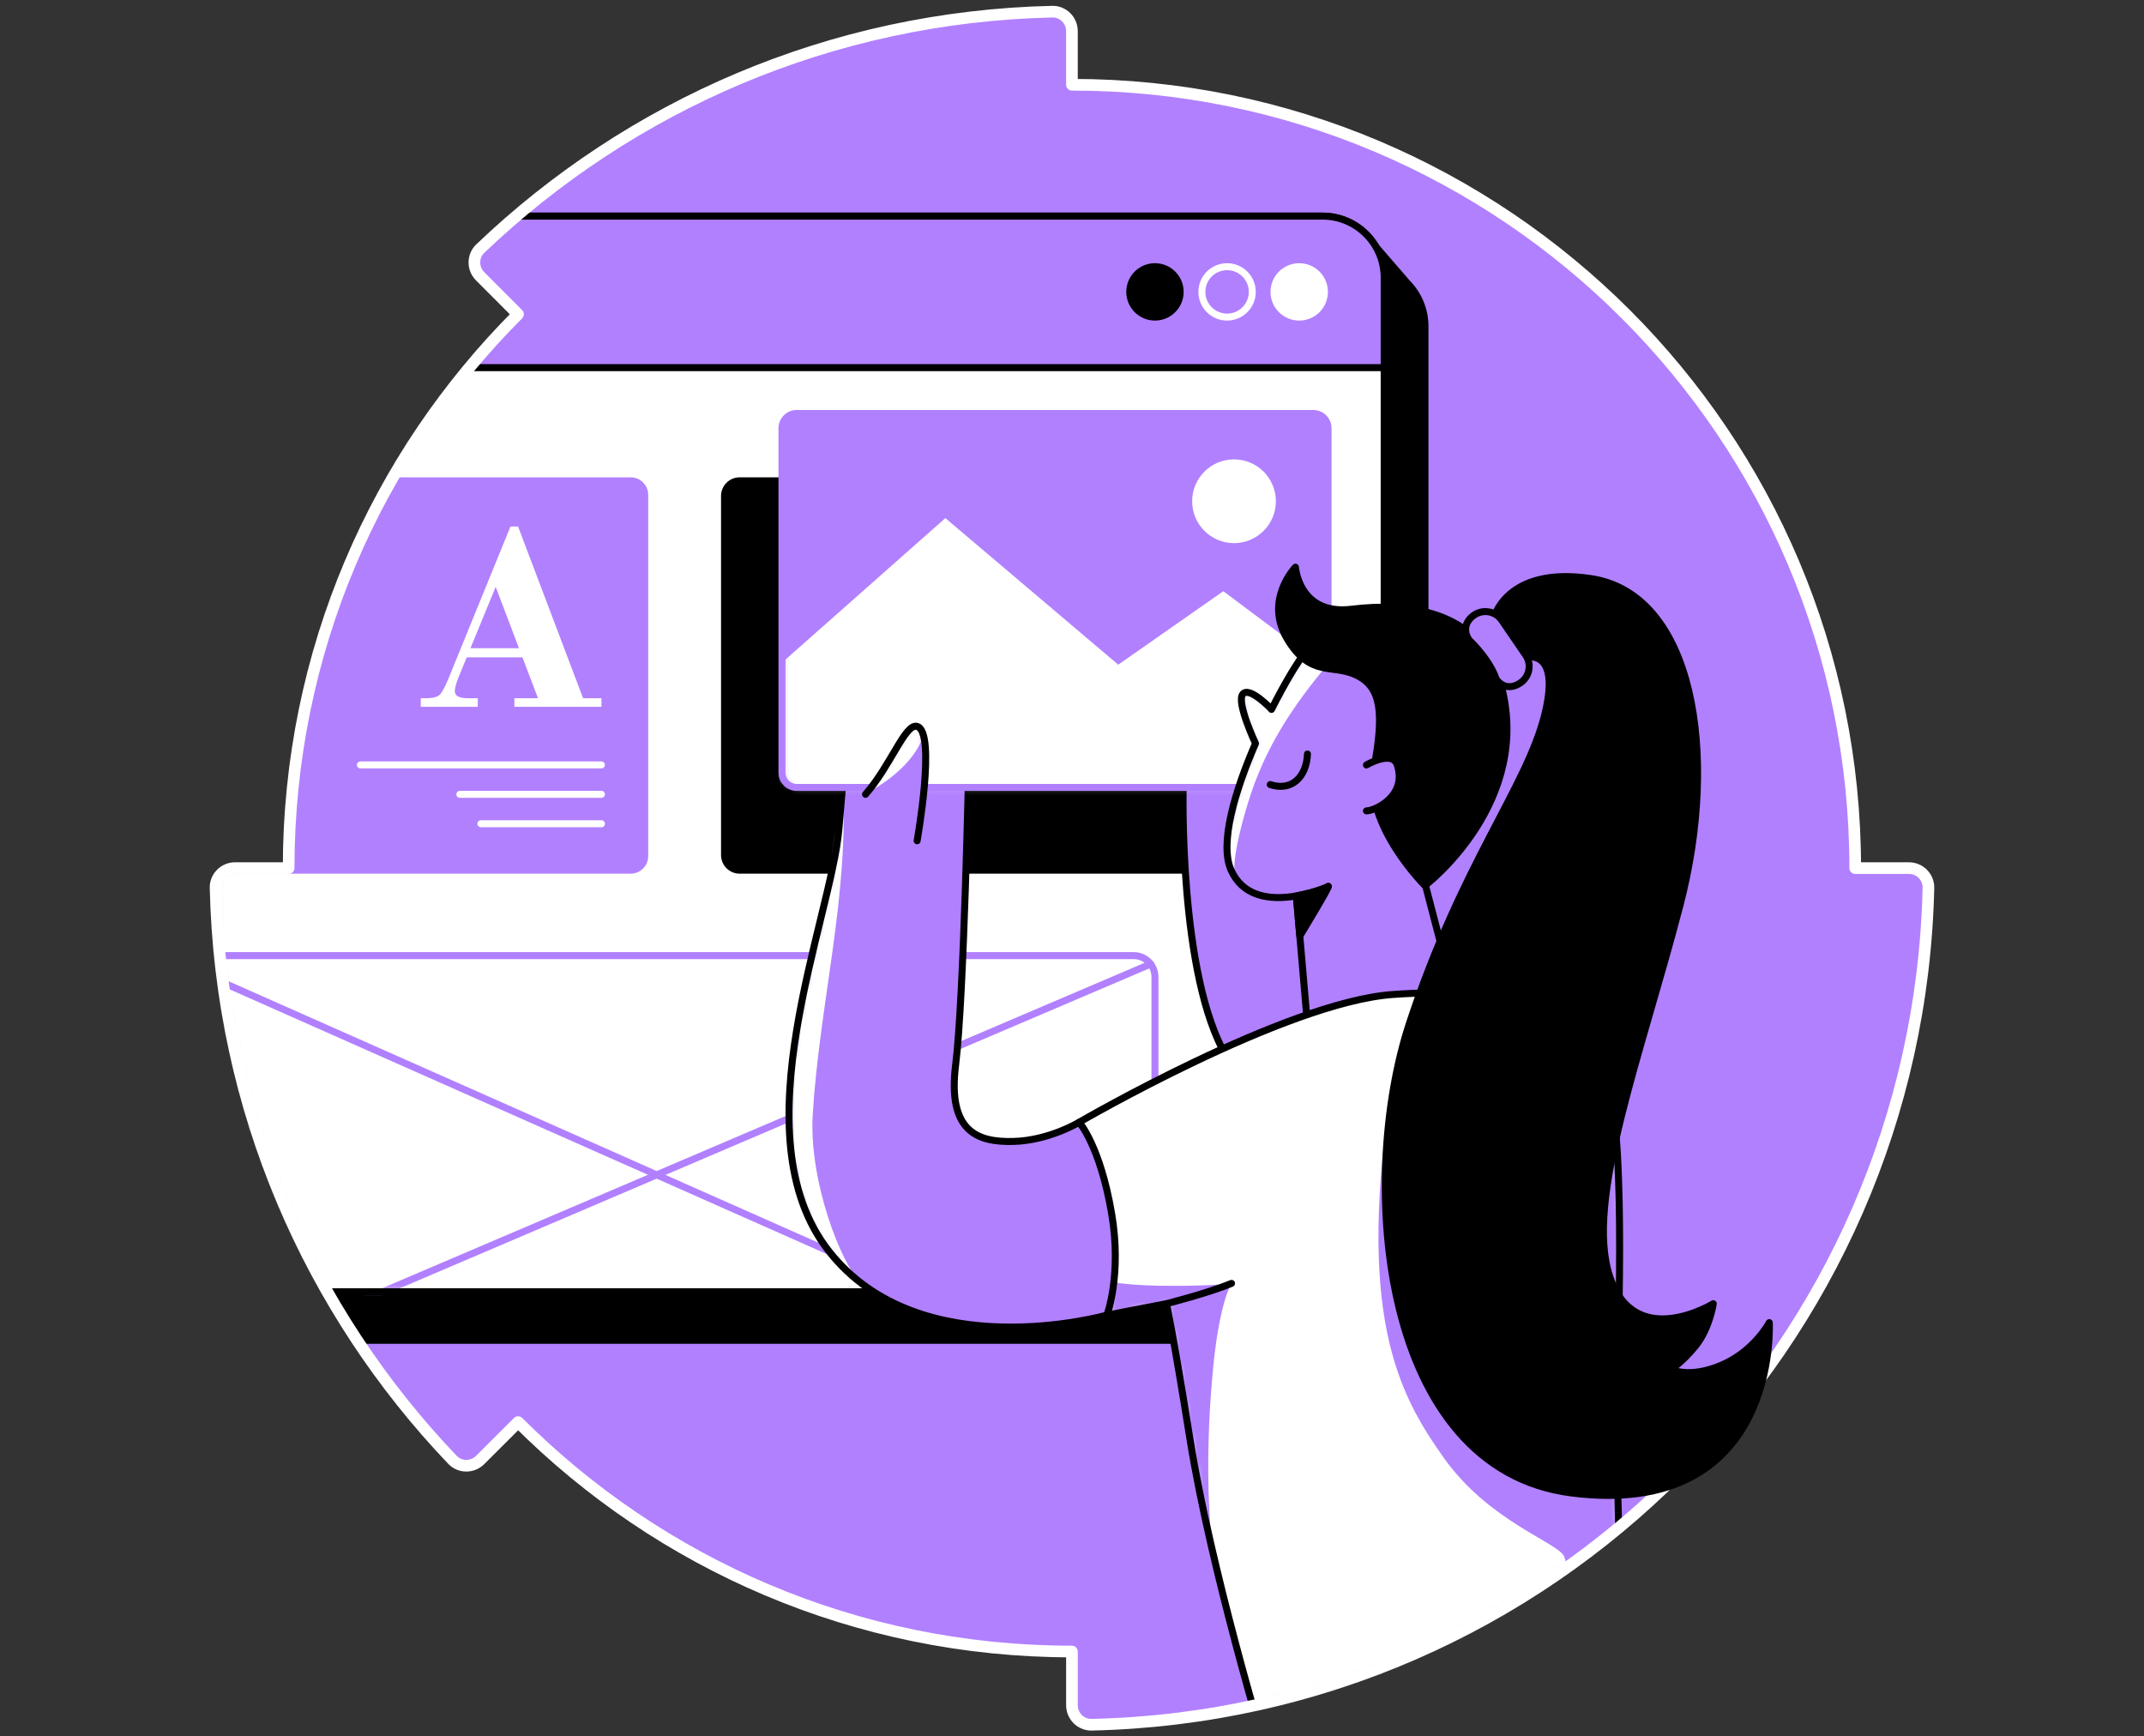 <svg width="368" height="298" viewBox="0 0 368 298" fill="none" xmlns="http://www.w3.org/2000/svg">
<rect x="0" y="0" width="368" height="298" fill="#333333" stroke="none"/>
<path d="M88.938 244.066C113.265 268.393 146.872 283.433 183.991 283.433V292.657C183.991 294.513 185.518 296.04 187.374 295.999C265.882 294.228 329.225 230.9 330.999 152.374C331.044 150.514 329.517 148.987 327.657 148.987H318.433C318.433 74.738 258.24 14.545 183.991 14.545V5.347C183.991 3.483 182.468 1.957 180.608 2.001C142.568 2.862 108.085 18.172 82.439 42.662C81.093 43.941 81.093 46.096 82.405 47.409L88.912 53.931C64.593 78.258 49.545 111.864 49.545 148.983H40.343C38.487 148.983 36.957 150.51 37.001 152.37C37.859 190.406 53.176 224.893 77.662 250.536C78.941 251.882 81.093 251.882 82.409 250.569L88.931 244.062L88.938 244.066Z" fill="#B180FF"/>
<mask id="mask0_7086_618" style="mask-type:luminance" maskUnits="userSpaceOnUse" x="37" y="2" width="295" height="294">
<path d="M88.938 244.066C113.265 268.393 146.872 283.433 183.991 283.433V292.657C183.991 294.513 185.518 296.04 187.374 295.999C265.882 294.228 329.225 230.9 330.999 152.374C331.044 150.514 329.517 148.987 327.657 148.987H318.433C318.433 74.738 258.24 14.545 183.991 14.545V5.347C183.991 3.483 182.468 1.957 180.608 2.001C142.568 2.862 108.085 18.172 82.439 42.662C81.093 43.941 81.093 46.096 82.405 47.409L88.912 53.931C64.593 78.258 49.545 111.864 49.545 148.983H40.343C38.487 148.983 36.957 150.51 37.001 152.37C37.859 190.406 53.176 224.893 77.662 250.536C78.941 251.882 81.093 251.882 82.409 250.569L88.931 244.062L88.938 244.066Z" fill="white"/>
</mask>
<g mask="url(#mask0_7086_618)">
<path d="M244.583 55.993V219.45C244.583 225.288 239.847 230.028 234.005 230.028H51.313C45.475 230.028 40.735 225.292 40.735 219.45V149.198L45.874 147.778C45.874 147.778 46.233 121.1 51.642 100.902C57.05 80.712 82.649 61.24 82.649 61.24C82.649 61.24 73.048 54.955 76.072 45.42H229.909L233.606 39.404L241.507 48.536H241.503C243.404 50.448 244.583 53.08 244.583 55.993Z" fill="black" stroke="black" stroke-width="1.2" stroke-linecap="round" stroke-linejoin="round"/>
<path d="M237.584 47.66V211.121C237.584 216.959 232.848 221.698 227.007 221.698H44.314C38.476 221.698 33.736 216.962 33.736 211.121L33.721 148.178L45.863 144.817C45.863 144.817 46.236 121.096 51.645 100.903C56.063 84.421 73.935 68.416 80.346 63.096C81.788 61.894 82.653 61.24 82.653 61.24C82.653 61.24 67.195 51.125 81.688 37.09H227.003C232.841 37.09 237.58 41.823 237.58 47.66H237.584Z" fill="white"/>
<mask id="mask1_7086_618" style="mask-type:luminance" maskUnits="userSpaceOnUse" x="33" y="37" width="205" height="185">
<path d="M237.584 47.66V211.121C237.584 216.959 232.848 221.698 227.007 221.698H44.314C38.476 221.698 33.736 216.962 33.736 211.121L33.721 148.178L45.863 144.817C45.863 144.817 46.236 121.096 51.645 100.903C56.063 84.421 73.935 68.416 80.346 63.096C81.788 61.894 82.653 61.24 82.653 61.24C82.653 61.24 67.195 51.125 81.688 37.09H227.003C232.841 37.09 237.58 41.823 237.58 47.66H237.584Z" fill="white"/>
</mask>
<g mask="url(#mask1_7086_618)">
<path d="M194.598 164.005H34.727C32.718 164.005 31.089 165.633 31.089 167.643V234.283C31.089 236.292 32.718 237.921 34.727 237.921H194.598C196.607 237.921 198.236 236.292 198.236 234.283V167.643C198.236 165.633 196.607 164.005 194.598 164.005Z" stroke="#B180FF" stroke-width="1.2" stroke-linecap="round" stroke-linejoin="round"/>
<path d="M197.496 165.446L31.651 236.22" stroke="#B180FF" stroke-width="1.2" stroke-linecap="round" stroke-linejoin="round"/>
<path d="M31.089 165.446L194.598 237.925" stroke="#B180FF" stroke-width="1.2" stroke-linecap="round" stroke-linejoin="round"/>
</g>
<path d="M237.584 47.66V211.121C237.584 216.959 232.848 221.698 227.007 221.698H44.314C38.476 221.698 33.736 216.962 33.736 211.121L33.721 148.178L45.863 144.817C45.863 144.817 46.236 121.096 51.645 100.903C56.063 84.421 73.935 68.416 80.346 63.096C81.788 61.894 82.653 61.24 82.653 61.24C82.653 61.24 67.195 51.125 81.688 37.09H227.003C232.841 37.09 237.58 41.823 237.58 47.66H237.584Z" stroke="black" stroke-width="1.2" stroke-linecap="round" stroke-linejoin="round"/>
<path d="M237.584 47.66V63.096H80.346C81.788 61.894 67.195 51.125 81.692 37.09H227.007C232.844 37.09 237.584 41.823 237.584 47.66Z" fill="#B180FF" stroke="black" stroke-width="1.2" stroke-linecap="round" stroke-linejoin="round"/>
<path d="M222.999 54.419C225.388 54.419 227.325 52.482 227.325 50.093C227.325 47.704 225.388 45.768 222.999 45.768C220.61 45.768 218.674 47.704 218.674 50.093C218.674 52.482 220.61 54.419 222.999 54.419Z" fill="white" stroke="white" stroke-width="1.2" stroke-linecap="round" stroke-linejoin="round"/>
<path d="M210.617 54.419C213.006 54.419 214.943 52.482 214.943 50.093C214.943 47.704 213.006 45.768 210.617 45.768C208.228 45.768 206.292 47.704 206.292 50.093C206.292 52.482 208.228 54.419 210.617 54.419Z" stroke="white" stroke-width="1.2" stroke-linecap="round" stroke-linejoin="round"/>
<path d="M198.239 54.419C200.628 54.419 202.565 52.482 202.565 50.093C202.565 47.704 200.628 45.768 198.239 45.768C195.85 45.768 193.914 47.704 193.914 50.093C193.914 52.482 195.85 54.419 198.239 54.419Z" fill="black" stroke="black" stroke-width="1.2" stroke-linecap="round" stroke-linejoin="round"/>
<path d="M216.071 82.517H126.959C125.524 82.517 124.36 83.68 124.36 85.116V146.743C124.36 148.179 125.524 149.342 126.959 149.342H216.071C217.506 149.342 218.67 148.179 218.67 146.743V85.116C218.67 83.68 217.506 82.517 216.071 82.517Z" fill="black" stroke="black" stroke-width="1.2" stroke-linecap="round" stroke-linejoin="round"/>
<path d="M203.086 134.953C203.086 134.953 202.236 167.61 210.595 181.433C218.951 195.257 236.619 181.433 236.619 181.433L223.812 132.173L203.086 134.953Z" fill="#B180FF" stroke="black" stroke-width="1.2" stroke-linecap="round" stroke-linejoin="round"/>
<path d="M189.987 225.702C189.987 225.702 158.007 234.797 142.269 214.726C126.526 194.654 142.712 157.716 143.995 142.21C145.278 126.705 145.759 124.664 145.759 124.664L166.27 131.274C166.27 131.274 165.468 171.218 164.026 182.757C162.584 194.295 167.871 196.059 173.96 195.896C180.05 195.737 185.218 192.609 185.218 192.609C185.218 192.609 191.588 195.415 193.193 206.95C194.794 218.489 189.987 225.699 189.987 225.699V225.702Z" fill="#B180FF"/>
<mask id="mask2_7086_618" style="mask-type:luminance" maskUnits="userSpaceOnUse" x="135" y="124" width="59" height="104">
<path d="M189.987 225.702C189.987 225.702 158.007 234.797 142.269 214.726C126.526 194.654 142.712 157.716 143.995 142.21C145.278 126.705 145.759 124.664 145.759 124.664L166.27 131.274C166.27 131.274 165.468 171.218 164.026 182.757C162.584 194.295 167.871 196.059 173.96 195.896C180.05 195.737 185.218 192.609 185.218 192.609C185.218 192.609 191.588 195.415 193.193 206.95C194.794 218.489 189.987 225.699 189.987 225.699V225.702Z" fill="white"/>
</mask>
<g mask="url(#mask2_7086_618)">
<path d="M144.665 134.461C145.748 153.852 140.705 171.939 139.503 191.167C138.782 202.695 144.395 216.822 147.6 220.038C150.805 223.255 134.217 214.481 135.658 189.241C137.1 164.001 141.818 155.989 142.661 147.815C143.504 139.641 144.665 134.457 144.665 134.457V134.461Z" fill="white"/>
</g>
<path d="M189.987 225.702C189.987 225.702 158.007 234.797 142.269 214.726C126.526 194.654 142.712 157.716 143.995 142.21C145.278 126.705 145.759 124.664 145.759 124.664L166.27 131.274C166.27 131.274 165.468 171.218 164.026 182.757C162.584 194.295 167.871 196.059 173.96 195.896C180.05 195.737 185.218 192.609 185.218 192.609C185.218 192.609 191.588 195.415 193.193 206.95C194.794 218.489 189.987 225.699 189.987 225.699V225.702Z" stroke="black" stroke-width="1.2" stroke-linecap="round" stroke-linejoin="round"/>
<path d="M225.41 70.96H136.756C135.354 70.96 134.217 72.097 134.217 73.499V132.601C134.217 134.004 135.354 135.141 136.756 135.141H225.41C226.812 135.141 227.949 134.004 227.949 132.601V73.499C227.949 72.097 226.812 70.96 225.41 70.96Z" fill="#B180FF"/>
<mask id="mask3_7086_618" style="mask-type:luminance" maskUnits="userSpaceOnUse" x="134" y="70" width="94" height="66">
<path d="M225.41 70.96H136.756C135.354 70.96 134.217 72.097 134.217 73.499V132.601C134.217 134.004 135.354 135.141 136.756 135.141H225.41C226.812 135.141 227.949 134.004 227.949 132.601V73.499C227.949 72.097 226.812 70.96 225.41 70.96Z" fill="white"/>
</mask>
<g mask="url(#mask3_7086_618)">
<path d="M133.688 114.197L162.263 88.916L191.936 114.072L209.974 101.461L228.478 115.303L228.567 137.315L133.688 137.774V114.197Z" fill="white"/>
<path d="M211.808 93.213C215.777 93.213 218.995 89.995 218.995 86.026C218.995 82.056 215.777 78.838 211.808 78.838C207.839 78.838 204.621 82.056 204.621 86.026C204.621 89.995 207.839 93.213 211.808 93.213Z" fill="white"/>
</g>
<path d="M225.41 70.96H136.756C135.354 70.96 134.217 72.097 134.217 73.499V132.601C134.217 134.004 135.354 135.141 136.756 135.141H225.41C226.812 135.141 227.949 134.004 227.949 132.601V73.499C227.949 72.097 226.812 70.96 225.41 70.96Z" stroke="#B180FF" stroke-width="1.2" stroke-linecap="round" stroke-linejoin="round"/>
<path d="M108.248 82.517H32.017C30.686 82.517 29.607 83.596 29.607 84.927V146.932C29.607 148.263 30.686 149.342 32.017 149.342H108.248C109.579 149.342 110.659 148.263 110.659 146.932V84.927C110.659 83.596 109.579 82.517 108.248 82.517Z" fill="#B180FF" stroke="#B180FF" stroke-width="1.2" stroke-linecap="round" stroke-linejoin="round"/>
<path d="M89.674 112.811H80.109L78.826 115.928C78.316 117.166 78.065 118.065 78.065 118.627C78.065 119.429 78.819 119.832 80.331 119.832H82.01V121.303H72.223V119.832H73.107C74.268 119.832 75.055 119.636 75.462 119.24C75.869 118.845 76.368 117.931 76.959 116.497L87.615 90.362H88.923L100.085 119.832H103.235V121.303H88.284V119.832H92.343L89.674 112.811ZM80.749 111.247H89.079L85.078 100.714L80.753 111.247H80.749Z" fill="white"/>
<path d="M103.231 131.274H61.86" stroke="white" stroke-width="1.2" stroke-linecap="round" stroke-linejoin="round"/>
<path d="M103.231 136.321H78.93" stroke="white" stroke-width="1.2" stroke-linecap="round" stroke-linejoin="round"/>
<path d="M222.356 151.985L224.415 175.865L249.441 170.257L240.165 134.646" fill="#B180FF"/>
<path d="M222.356 151.985L224.415 175.865L249.441 170.257L240.165 134.646" stroke="black" stroke-width="1.2" stroke-linecap="round" stroke-linejoin="round"/>
<path d="M103.231 141.371H82.546" stroke="white" stroke-width="1.2" stroke-linecap="round" stroke-linejoin="round"/>
<path d="M236.139 137.722L242.871 120.416C237.824 114.892 231.547 112.083 224.038 111.979C222.829 113.41 220.566 117.125 218.237 121.747L218.248 121.725C218.248 121.725 214.429 117.687 213.305 119.133C212.185 120.575 215.498 127.588 215.498 127.588C211.97 135.718 209.261 144.783 211.305 149.338C215.15 157.912 227.953 152.144 227.953 152.144" fill="#B180FF"/>
<mask id="mask4_7086_618" style="mask-type:luminance" maskUnits="userSpaceOnUse" x="210" y="111" width="33" height="44">
<path d="M236.139 137.722L242.871 120.416C237.824 114.892 231.547 112.083 224.038 111.979C222.829 113.41 220.566 117.125 218.237 121.747L218.248 121.725C218.248 121.725 214.429 117.687 213.305 119.133C212.185 120.575 215.498 127.588 215.498 127.588C211.97 135.718 209.261 144.783 211.305 149.338C215.15 157.912 227.953 152.144 227.953 152.144" fill="white"/>
</mask>
<g mask="url(#mask4_7086_618)">
<path d="M227.846 114.079C221.868 121.207 217.036 128.428 214.174 137.888C211.601 146.399 211.49 150.159 212.329 151.065C213.168 151.971 208.24 148.799 211.763 137.966L215.287 127.134C215.287 127.134 210.78 120.294 213.305 119.133C215.83 117.972 218.248 121.725 218.248 121.725L223.432 112.77L227.85 114.079H227.846Z" fill="white"/>
</g>
<path d="M236.139 137.722L242.871 120.416C237.824 114.892 231.547 112.083 224.038 111.979C222.829 113.41 220.566 117.125 218.237 121.747L218.248 121.725C218.248 121.725 214.429 117.687 213.305 119.133C212.185 120.575 215.498 127.588 215.498 127.588C211.97 135.718 209.261 144.783 211.305 149.338C215.15 157.912 227.953 152.144 227.953 152.144" stroke="black" stroke-width="1.2" stroke-linecap="round" stroke-linejoin="round"/>
<path d="M224.415 129.396C224.256 133.404 221.635 135.851 218.03 134.65Z" fill="#B180FF"/>
<path d="M224.415 129.396C224.256 133.404 221.635 135.851 218.03 134.65" stroke="black" stroke-width="1.2" stroke-linecap="round" stroke-linejoin="round"/>
<path d="M244.583 151.985C244.583 151.985 234.053 141.571 235.817 131.954C237.58 122.338 237.1 118.013 232.933 115.927C228.767 113.846 224.999 116.404 220.955 109.676C216.91 102.947 222.356 97.338 222.356 97.338C222.356 97.338 222.936 105.672 232.02 104.551C241.104 103.431 253.785 104.444 257.452 116.892C263.542 137.567 244.583 151.989 244.583 151.989V151.985Z" fill="black" stroke="black" stroke-width="1.2" stroke-linecap="round" stroke-linejoin="round"/>
<path d="M234.538 131.282C234.538 131.282 238.967 128.686 239.825 131.282C241.588 136.602 235.98 139.164 234.538 139.164" fill="#B180FF"/>
<path d="M234.538 131.282C234.538 131.282 238.967 128.686 239.825 131.282C241.588 136.602 235.98 139.164 234.538 139.164" stroke="black" stroke-width="1.2" stroke-linecap="round" stroke-linejoin="round"/>
<path d="M223.103 160.644L222.507 153.757C222.507 153.757 227.169 152.888 227.946 152.145C228.722 151.401 223.099 160.644 223.099 160.644H223.103Z" fill="black" stroke="black" stroke-width="1.2" stroke-linecap="round" stroke-linejoin="round"/>
<path d="M185.218 192.609C185.218 192.609 220.666 171.991 239.063 170.674C276.208 168.013 277.18 185.415 277.809 202.466C278.559 222.789 276.703 246.369 278.252 270.567C279.802 294.764 217.235 300.38 217.235 300.38C217.235 300.38 207.797 269.24 204.255 247.016C201.245 228.12 200.21 223.739 200.21 223.739L189.995 225.702C189.995 225.702 192.601 218.781 190.797 208.233C188.793 196.536 185.226 192.609 185.226 192.609H185.218Z" fill="white"/>
<mask id="mask5_7086_618" style="mask-type:luminance" maskUnits="userSpaceOnUse" x="185" y="170" width="94" height="131">
<path d="M185.218 192.609C185.218 192.609 220.666 171.991 239.063 170.674C276.208 168.013 277.18 185.415 277.809 202.466C278.559 222.789 276.703 246.369 278.252 270.567C279.802 294.764 217.235 300.38 217.235 300.38C217.235 300.38 207.797 269.24 204.255 247.016C201.245 228.12 200.21 223.739 200.21 223.739L189.995 225.702C189.995 225.702 192.601 218.781 190.797 208.233C188.793 196.536 185.226 192.609 185.226 192.609H185.218Z" fill="white"/>
</mask>
<g mask="url(#mask5_7086_618)">
<path d="M239.059 184.838C232.615 225.621 239.984 239.163 247.836 250.221C255.689 261.279 267.708 264.803 268.51 267.209C269.313 269.616 272.529 283.88 272.529 283.88C272.529 283.88 278.696 294.084 277.69 256.747C276.689 219.406 279.325 219.454 277.923 201.345C276.522 183.237 277.162 180.19 277.162 180.19L247.836 171.376L239.059 184.838Z" fill="#B180FF"/>
<path d="M191.174 220.042C191.174 220.042 193.833 220.677 201.223 220.677C208.614 220.677 211.379 220.256 211.379 220.256C211.379 220.256 209.372 223.243 208.255 234.438C206.333 253.73 208.196 266.566 208.196 266.566L200.502 224.042L189.984 225.705L191.174 220.042Z" fill="#B180FF"/>
</g>
<path d="M185.218 192.609C185.218 192.609 220.666 171.991 239.063 170.674C276.208 168.013 277.18 185.415 277.809 202.466C278.559 222.789 276.703 246.369 278.252 270.567C279.802 294.764 217.235 300.38 217.235 300.38C217.235 300.38 207.797 269.24 204.255 247.016C201.245 228.12 200.21 223.739 200.21 223.739L189.995 225.702C189.995 225.702 192.601 218.781 190.797 208.233C188.793 196.536 185.226 192.609 185.226 192.609H185.218Z" stroke="black" stroke-width="1.2" stroke-linecap="round" stroke-linejoin="round"/>
<path d="M211.379 220.257C207.401 221.906 200.203 223.743 200.203 223.743" stroke="black" stroke-width="1.2" stroke-linecap="round" stroke-linejoin="round"/>
<path d="M148.561 136.321C152.968 131.274 155.382 124.076 157.416 124.664C160.74 125.625 157.416 144.295 157.416 144.295" fill="#B180FF"/>
<mask id="mask6_7086_618" style="mask-type:luminance" maskUnits="userSpaceOnUse" x="148" y="124" width="11" height="21">
<path d="M148.561 136.321C152.968 131.274 155.382 124.076 157.416 124.664C160.74 125.625 157.416 144.295 157.416 144.295" fill="white"/>
</mask>
<g mask="url(#mask6_7086_618)">
<path d="M158.51 126.228C156.37 132.476 148.787 136.051 148.787 136.051C148.787 136.051 152.111 132.446 154.1 128.002C156.089 123.558 157.693 124.793 157.693 124.793L158.51 126.224V126.228Z" fill="white"/>
</g>
<path d="M148.561 136.321C152.968 131.274 155.382 124.076 157.416 124.664C160.74 125.625 157.416 144.295 157.416 144.295" stroke="black" stroke-width="1.2" stroke-linecap="round" stroke-linejoin="round"/>
</g>
<path d="M88.938 244.066C113.265 268.393 146.872 283.433 183.991 283.433V292.657C183.991 294.513 185.518 296.04 187.374 295.999C265.882 294.228 329.225 230.9 330.999 152.374C331.044 150.514 329.517 148.987 327.657 148.987H318.433C318.433 74.738 258.24 14.545 183.991 14.545V5.347C183.991 3.483 182.468 1.957 180.608 2.001C142.568 2.862 108.085 18.172 82.439 42.662C81.093 43.941 81.093 46.096 82.405 47.409L88.912 53.931C64.593 78.258 49.545 111.864 49.545 148.983H40.343C38.487 148.983 36.957 150.51 37.001 152.37C37.859 190.406 53.176 224.893 77.662 250.536C78.941 251.882 81.093 251.882 82.409 250.569L88.931 244.062L88.938 244.066Z" stroke="white" stroke-width="2" stroke-linecap="round" stroke-linejoin="round"/>
<path d="M256.347 106.208C256.347 106.208 258.391 97.113 273.043 99.291C290.693 101.916 295.115 129.352 288.386 155.254C281.654 181.156 271.96 206.071 276.286 219.051C280.611 232.032 294.072 223.739 294.072 223.739C294.072 223.739 293.433 228.028 291.026 230.989C288.623 233.954 286.778 234.997 286.778 234.997C286.778 234.997 289.902 236.679 295.511 234.276C301.119 231.873 303.685 226.985 303.685 226.985C303.685 226.985 305.5 260.803 269.701 256.218C237.011 252.033 232.933 203.002 241.906 175.651C250.879 148.3 262.126 134.975 265.168 122.545C267.989 111.018 261.778 112.829 261.778 112.829L256.347 106.208Z" fill="black" stroke="black" stroke-width="1.2" stroke-linecap="round" stroke-linejoin="round"/>
<path d="M261.874 112.441L257.763 106.441C256.698 104.888 254.58 104.492 253.027 105.557C251.474 106.622 251.101 108.286 252.166 109.838C254.236 111.846 256.173 114.497 256.772 116.489C257.837 118.042 259.438 118.242 260.987 117.177C262.54 116.112 262.935 113.994 261.871 112.441H261.874Z" fill="#B180FF" stroke="black" stroke-width="1.2" stroke-linecap="round" stroke-linejoin="round"/>
</svg>
